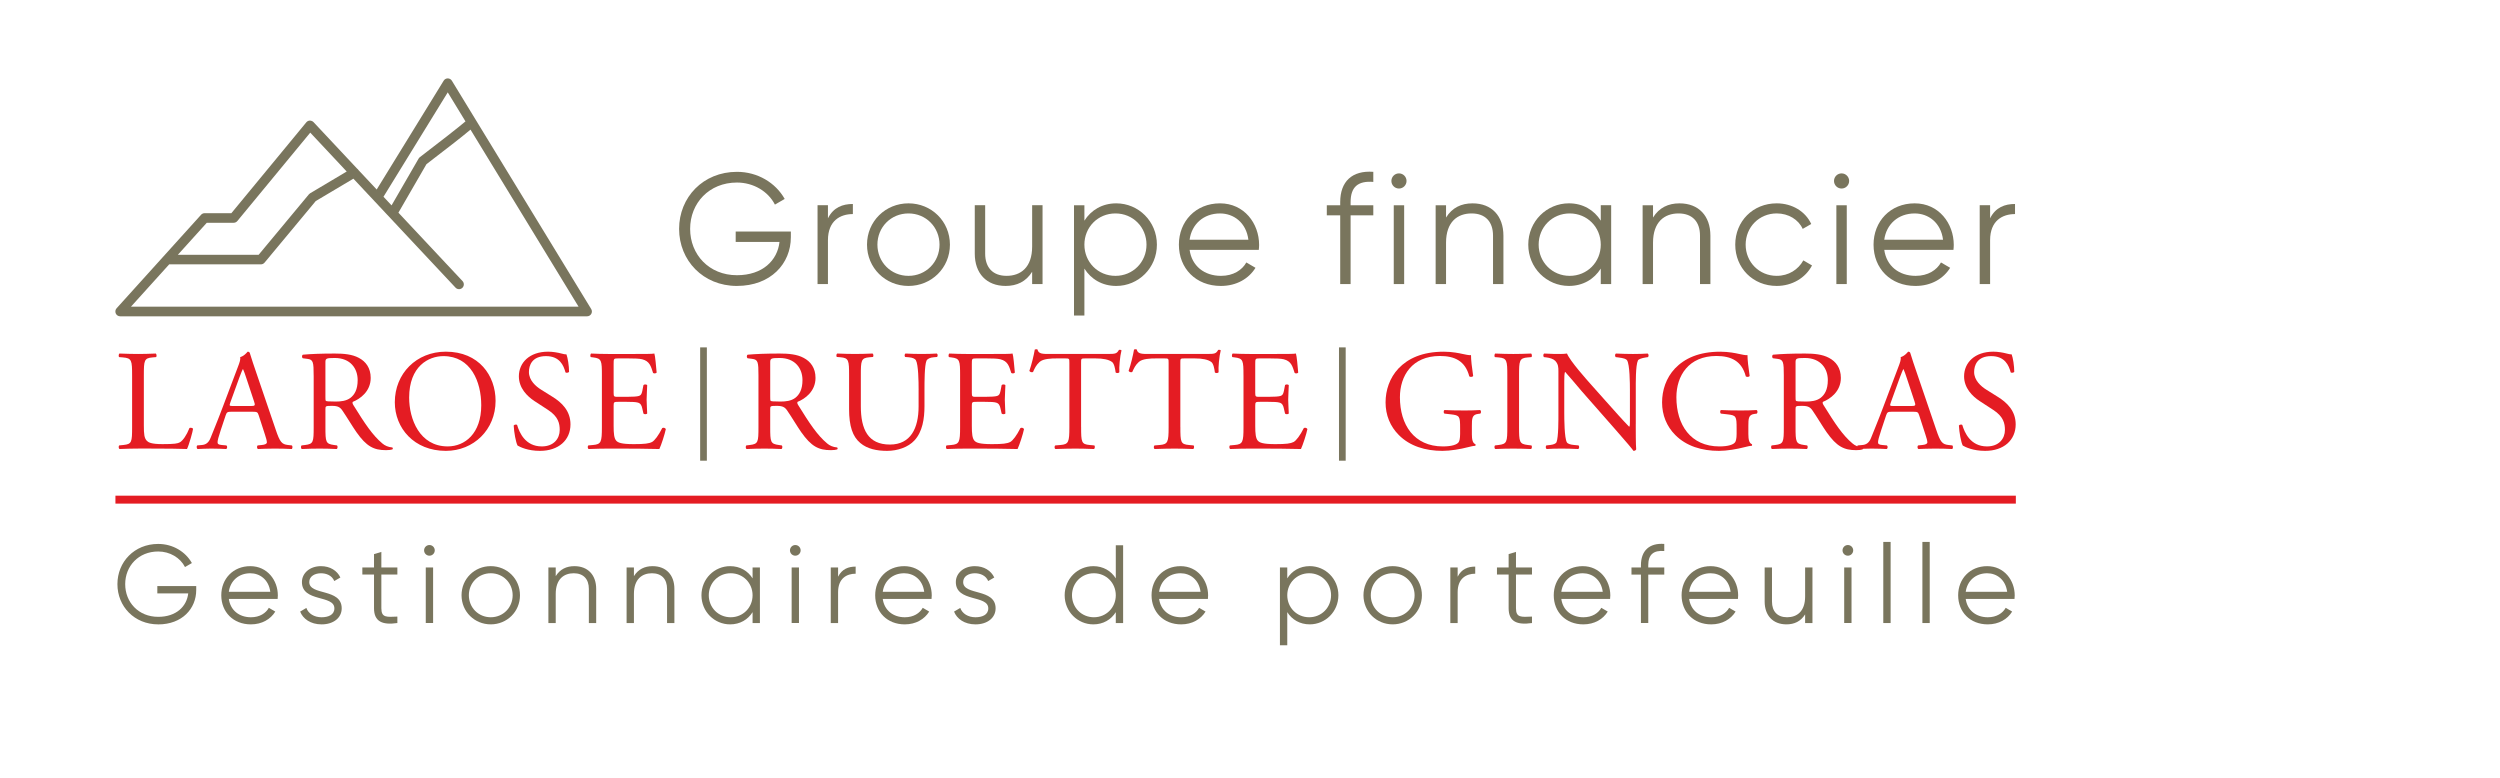 <?xml version="1.0" encoding="UTF-8"?><svg id="uuid-db38755d-e724-42c8-935e-a2a51f99461a" xmlns="http://www.w3.org/2000/svg" width="225" height="70" viewBox="0 0 225 70"><rect width="225" height="70" fill="none"/><path d="M14.239,56.194c-2.151,0-3.671-1.621-3.671-3.62,0-2.001,1.52-3.62,3.671-3.62,1.31,0,2.45.689,3.031,1.72l-.62.36c-.43-.84-1.361-1.4-2.411-1.4-1.77,0-2.971,1.311-2.971,2.941s1.2,2.94,2.971,2.94c1.63,0,2.57-.94,2.701-2.11h-2.781v-.66h3.501v.36c0,1.671-1.27,3.091-3.42,3.091Z" fill="#79755d"/><path d="M25.006,53.593c0,.1-.01.211-.019.311h-4.391c.14,1.02.931,1.65,1.991,1.65.789,0,1.34-.37,1.609-.851l.58.34c-.42.681-1.19,1.151-2.199,1.151-1.582,0-2.662-1.11-2.662-2.62,0-1.47,1.06-2.62,2.611-2.62,1.53,0,2.48,1.27,2.48,2.64ZM20.595,53.264h3.731c-.141-1.1-.94-1.671-1.8-1.671-1.051,0-1.801.69-1.931,1.671Z" fill="#79755d"/><path d="M30.753,54.753c0,.851-.741,1.441-1.81,1.441-1,0-1.681-.51-1.93-1.151l.559-.329c.181.509.702.84,1.371.84.59,0,1.151-.211,1.151-.8,0-1.24-2.92-.53-2.92-2.369,0-.8.71-1.431,1.71-1.431.82,0,1.46.4,1.75,1.021l-.549.319c-.211-.51-.721-.7-1.201-.7-.52,0-1.05.25-1.05.791,0,1.24,2.92.53,2.92,2.369Z" fill="#79755d"/><path d="M34.322,54.743c0,.861.47.791,1.441.75v.58c-1.351.199-2.102-.13-2.102-1.331v-3.031h-1.05v-.64h1.05v-1.201l.661-.199v1.4h1.441v.64h-1.441v3.031Z" fill="#79755d"/><path d="M38.168,49.533c0-.261.211-.481.481-.481.269,0,.48.22.48.481,0,.259-.211.48-.48.48-.271,0-.481-.22-.481-.48ZM38.979,51.072v5.001h-.66v-5.001h.66Z" fill="#79755d"/><path d="M41.538,53.573c0-1.48,1.17-2.62,2.63-2.62s2.63,1.141,2.63,2.62-1.17,2.62-2.63,2.62-2.63-1.141-2.63-2.62ZM46.139,53.573c0-1.11-.861-1.98-1.971-1.98s-1.971.87-1.971,1.98.861,1.98,1.971,1.98,1.971-.87,1.971-1.98Z" fill="#79755d"/><path d="M53.657,53.003v3.071h-.66v-3.071c0-.89-.491-1.41-1.361-1.41-.88,0-1.621.52-1.621,1.861v2.62h-.66v-5.001h.66v.78c.391-.629.971-.899,1.681-.899,1.22,0,1.961.8,1.961,2.05Z" fill="#79755d"/><path d="M60.695,53.003v3.071h-.66v-3.071c0-.89-.491-1.41-1.361-1.41-.88,0-1.621.52-1.621,1.861v2.62h-.66v-5.001h.66v.78c.391-.629.971-.899,1.681-.899,1.22,0,1.961.8,1.961,2.05Z" fill="#79755d"/><path d="M68.392,56.074h-.66v-.98c-.42.671-1.13,1.1-2.021,1.1-1.41,0-2.58-1.141-2.58-2.62s1.17-2.62,2.58-2.62c.891,0,1.601.429,2.021,1.1v-.98h.66v5.001ZM67.732,53.573c0-1.11-.861-1.98-1.971-1.98s-1.971.87-1.971,1.98.861,1.98,1.971,1.98,1.971-.87,1.971-1.98Z" fill="#79755d"/><path d="M71.097,49.533c0-.261.211-.481.481-.481.269,0,.48.22.48.481,0,.259-.211.48-.48.48-.271,0-.481-.22-.481-.48ZM71.908,51.072v5.001h-.66v-5.001h.66Z" fill="#79755d"/><path d="M77.009,50.993v.64c-.8,0-1.581.42-1.581,1.66v2.781h-.66v-5.001h.66v.83c.35-.7.941-.909,1.581-.909Z" fill="#79755d"/><path d="M83.857,53.593c0,.1-.01.211-.019.311h-4.39c.14,1.02.93,1.65,1.99,1.65.789,0,1.34-.37,1.609-.851l.58.34c-.42.681-1.19,1.151-2.199,1.151-1.581,0-2.661-1.11-2.661-2.62,0-1.47,1.06-2.62,2.611-2.62,1.53,0,2.48,1.27,2.48,2.64ZM79.447,53.264h3.731c-.141-1.1-.94-1.671-1.8-1.671-1.05,0-1.8.69-1.93,1.671Z" fill="#79755d"/><path d="M89.604,54.753c0,.851-.741,1.441-1.81,1.441-1,0-1.681-.51-1.93-1.151l.559-.329c.181.509.702.84,1.371.84.59,0,1.151-.211,1.151-.8,0-1.24-2.92-.53-2.92-2.369,0-.8.71-1.431,1.71-1.431.82,0,1.46.4,1.75,1.021l-.549.319c-.211-.51-.721-.7-1.201-.7-.52,0-1.05.25-1.05.791,0,1.24,2.92.53,2.92,2.369Z" fill="#79755d"/><path d="M101.081,56.074h-.66v-.98c-.42.671-1.13,1.1-2.021,1.1-1.41,0-2.58-1.141-2.58-2.62s1.17-2.62,2.58-2.62c.891,0,1.601.429,2.021,1.1v-2.98h.66v7.001ZM100.421,53.573c0-1.11-.861-1.98-1.971-1.98s-1.971.87-1.971,1.98.861,1.98,1.971,1.98,1.971-.87,1.971-1.98Z" fill="#79755d"/><path d="M108.729,53.593c0,.1-.01.211-.019.311h-4.39c.14,1.02.93,1.65,1.99,1.65.789,0,1.34-.37,1.609-.851l.58.34c-.42.681-1.19,1.151-2.199,1.151-1.581,0-2.661-1.11-2.661-2.62,0-1.47,1.06-2.62,2.611-2.62,1.53,0,2.48,1.27,2.48,2.64ZM104.319,53.264h3.731c-.141-1.1-.94-1.671-1.8-1.671-1.05,0-1.8.69-1.93,1.671Z" fill="#79755d"/><path d="M120.455,53.573c0,1.48-1.17,2.62-2.58,2.62-.89,0-1.6-.429-2.021-1.1v2.98h-.66v-7.001h.66v.98c.421-.671,1.131-1.1,2.021-1.1,1.41,0,2.58,1.141,2.58,2.62ZM119.796,53.573c0-1.11-.861-1.98-1.971-1.98s-1.971.87-1.971,1.98.861,1.98,1.971,1.98,1.971-.87,1.971-1.98Z" fill="#79755d"/><path d="M122.712,53.573c0-1.48,1.17-2.62,2.63-2.62s2.63,1.141,2.63,2.62-1.17,2.62-2.63,2.62-2.63-1.141-2.63-2.62ZM127.313,53.573c0-1.11-.861-1.98-1.971-1.98s-1.971.87-1.971,1.98.861,1.98,1.971,1.98,1.971-.87,1.971-1.98Z" fill="#79755d"/><path d="M132.77,50.993v.64c-.8,0-1.581.42-1.581,1.66v2.781h-.66v-5.001h.66v.83c.35-.7.941-.909,1.581-.909Z" fill="#79755d"/><path d="M136.438,54.743c0,.861.47.791,1.441.75v.58c-1.351.199-2.102-.13-2.102-1.331v-3.031h-1.05v-.64h1.05v-1.201l.661-.199v1.4h1.441v.64h-1.441v3.031Z" fill="#79755d"/><path d="M144.927,53.593c0,.1-.01.211-.019.311h-4.39c.14,1.02.93,1.65,1.99,1.65.789,0,1.34-.37,1.609-.851l.58.34c-.42.681-1.19,1.151-2.199,1.151-1.581,0-2.661-1.11-2.661-2.62,0-1.47,1.06-2.62,2.611-2.62,1.53,0,2.48,1.27,2.48,2.64ZM140.517,53.264h3.731c-.141-1.1-.94-1.671-1.8-1.671-1.05,0-1.8.69-1.93,1.671Z" fill="#79755d"/><path d="M148.344,50.873v.199h1.441v.64h-1.441v4.361h-.66v-4.361h-.851v-.64h.851v-.199c0-1.301.75-2.021,2.1-1.92v.64c-.971-.081-1.441.319-1.441,1.28Z" fill="#79755d"/><path d="M156.433,53.593c0,.1-.01.211-.019.311h-4.39c.14,1.02.93,1.65,1.99,1.65.789,0,1.34-.37,1.609-.851l.58.34c-.42.681-1.19,1.151-2.199,1.151-1.581,0-2.661-1.11-2.661-2.62,0-1.47,1.06-2.62,2.611-2.62,1.53,0,2.48,1.27,2.48,2.64ZM152.023,53.264h3.731c-.141-1.1-.94-1.671-1.8-1.671-1.05,0-1.8.69-1.93,1.671Z" fill="#79755d"/><path d="M163.121,56.074h-.66v-.78c-.391.629-.971.899-1.681.899-1.22,0-1.961-.8-1.961-2.05v-3.071h.66v3.071c0,.89.491,1.41,1.361,1.41.88,0,1.621-.52,1.621-1.861v-2.62h.66v5.001Z" fill="#79755d"/><path d="M165.827,49.533c0-.261.211-.481.481-.481.269,0,.48.22.48.481,0,.259-.211.48-.48.48-.271,0-.481-.22-.481-.48ZM166.637,51.072v5.001h-.66v-5.001h.66Z" fill="#79755d"/><path d="M170.156,48.773v7.301h-.66v-7.301h.66Z" fill="#79755d"/><path d="M173.675,48.773v7.301h-.66v-7.301h.66Z" fill="#79755d"/><path d="M181.324,53.593c0,.1-.01.211-.019.311h-4.39c.14,1.02.93,1.65,1.99,1.65.789,0,1.34-.37,1.609-.851l.58.34c-.42.681-1.19,1.151-2.199,1.151-1.581,0-2.661-1.11-2.661-2.62,0-1.47,1.06-2.62,2.611-2.62,1.53,0,2.48,1.27,2.48,2.64ZM176.914,53.264h3.731c-.141-1.1-.94-1.671-1.8-1.671-1.05,0-1.8.69-1.93,1.671Z" fill="#79755d"/><rect x="10.389" y="44.611" width="171.037" height=".714" fill="#e41c23"/><path d="M11.889,33.791c0-1.354-.026-1.561-.839-1.625l-.322-.026c-.077-.05-.052-.283.026-.322.722.026,1.161.039,1.677.039.503,0,.941-.013,1.587-.039.077.039.103.272.025.322l-.31.026c-.761.064-.787.271-.787,1.625v4.491c0,.812.039,1.148.271,1.392.142.142.388.297,1.407.297,1.097,0,1.367-.052,1.574-.167.258-.155.593-.619.851-1.278.077-.064.323-.013.323.078,0,.141-.361,1.457-.542,1.806-.658-.026-1.883-.039-3.212-.039h-1.187c-.542,0-.955.013-1.677.039-.077-.039-.103-.245-.026-.324l.387-.038c.748-.078.774-.258.774-1.614v-4.644Z" fill="#e41c23"/><path d="M23.283,37.379c-.091-.284-.142-.322-.529-.322h-1.948c-.323,0-.4.038-.491.31l-.451,1.354c-.193.58-.284.929-.284,1.071,0,.155.064.232.374.258l.426.038c.09.066.09.272-.026.324-.335-.026-.735-.026-1.342-.039-.425,0-.89.025-1.238.039-.077-.052-.103-.258-.026-.324l.426-.038c.31-.026.593-.169.774-.632.232-.594.593-1.432,1.135-2.877l1.315-3.484c.181-.464.258-.71.22-.916.31-.089.529-.322.671-.489.077,0,.167.026.193.116.169.568.375,1.162.568,1.729l1.768,5.185c.374,1.11.541,1.303,1.096,1.368l.349.038c.089.066.064.272,0,.324-.53-.026-.982-.039-1.562-.039-.619,0-1.109.025-1.484.039-.103-.052-.116-.258-.025-.324l.374-.038c.271-.026.452-.103.452-.233,0-.142-.064-.374-.167-.683l-.568-1.754ZM20.728,36.231c-.103.297-.09.31.271.31h1.586c.375,0,.4-.052.284-.4l-.697-2.103c-.103-.31-.219-.658-.296-.812h-.026c-.039.064-.167.374-.31.76l-.813,2.245Z" fill="#e41c23"/><path d="M28.229,33.806c0-1.226-.039-1.445-.568-1.509l-.413-.053c-.091-.064-.091-.271.013-.322.722-.064,1.614-.103,2.877-.103.8,0,1.561.066,2.155.388.619.322,1.07.902,1.07,1.806,0,1.224-.967,1.897-1.612,2.153-.064.078,0,.206.064.31,1.032,1.665,1.717,2.697,2.594,3.432.219.194.541.336.89.361.064.025.078.128.013.181-.116.038-.322.064-.568.064-1.096,0-1.754-.324-2.669-1.626-.336-.477-.865-1.367-1.265-1.947-.194-.284-.4-.413-.916-.413-.58,0-.605.013-.605.283v1.625c0,1.356.025,1.51.773,1.614l.272.038c.077.066.052.284-.026.324-.58-.026-1.018-.039-1.534-.039-.542,0-1.007.013-1.614.039-.077-.039-.103-.233-.025-.324l.322-.038c.748-.091.774-.258.774-1.614v-4.63ZM29.287,35.649c0,.233,0,.375.038.427.039.039.233.064.891.064.463,0,.954-.052,1.328-.335.349-.272.646-.722.646-1.601,0-1.018-.632-1.986-2.064-1.986-.8,0-.838.052-.838.413v3.018Z" fill="#e41c23"/><path d="M35.533,36.204c0-2.58,1.936-4.553,4.594-4.553,2.979,0,4.475,2.155,4.475,4.425,0,2.605-1.986,4.502-4.475,4.502-2.865,0-4.594-2.051-4.594-4.374ZM43.312,36.475c0-2.128-.941-4.424-3.406-4.424-1.342,0-3.082.915-3.082,3.74,0,1.909.929,4.386,3.47,4.386,1.548,0,3.018-1.16,3.018-3.703Z" fill="#e41c23"/><path d="M48.595,40.578c-1.084,0-1.767-.335-2.013-.477-.155-.284-.322-1.199-.349-1.806.066-.091.258-.116.31-.039.194.658.722,1.922,2.219,1.922,1.084,0,1.612-.71,1.612-1.482,0-.569-.116-1.201-1.057-1.808l-1.226-.799c-.644-.425-1.393-1.162-1.393-2.219,0-1.226.955-2.219,2.632-2.219.4,0,.865.077,1.201.167.167.052.347.078.451.078.116.31.233,1.032.233,1.573-.052.078-.258.116-.324.039-.167-.619-.516-1.457-1.754-1.457-1.264,0-1.534.838-1.534,1.431,0,.749.619,1.291,1.096,1.587l1.032.646c.813.503,1.612,1.251,1.612,2.477,0,1.418-1.071,2.386-2.747,2.386Z" fill="#e41c23"/><path d="M54.171,33.791c0-1.342-.025-1.534-.787-1.625l-.206-.026c-.078-.05-.052-.283.025-.322.555.026.993.039,1.523.039h2.425c.826,0,1.586,0,1.742-.039.077.219.153,1.148.206,1.717-.053.077-.259.103-.324.025-.193-.607-.31-1.057-.98-1.226-.271-.064-.683-.077-1.251-.077h-.929c-.388,0-.388.025-.388.516v2.58c0,.361.039.361.427.361h.748c.542,0,.943-.026,1.096-.078.156-.052.245-.128.31-.451l.103-.53c.066-.077.284-.077.336.014,0,.31-.052.812-.052,1.303,0,.464.052.954.052,1.238-.052.089-.271.089-.336.013l-.116-.503c-.052-.232-.141-.425-.4-.489-.18-.052-.489-.066-.993-.066h-.748c-.388,0-.427.014-.427.349v1.819c0,.685.039,1.123.245,1.342.155.156.427.297,1.562.297.993,0,1.367-.052,1.651-.194.232-.128.58-.58.915-1.251.091-.064.271-.025.324.091-.091.452-.413,1.445-.582,1.794-1.16-.026-2.308-.039-3.457-.039h-1.16c-.555,0-.993.013-1.754.039-.078-.039-.103-.245-.026-.324l.425-.038c.736-.066.8-.258.8-1.614v-4.644Z" fill="#e41c23"/><path d="M63.617,41.463h-.603v-10.198h.603v10.198Z" fill="#79755d"/><path d="M68.262,33.806c0-1.226-.039-1.445-.568-1.509l-.413-.053c-.091-.064-.091-.271.013-.322.722-.064,1.612-.103,2.877-.103.799,0,1.561.066,2.155.388.619.322,1.071.902,1.071,1.806,0,1.224-.968,1.897-1.614,2.153-.064.078,0,.206.066.31,1.032,1.665,1.715,2.697,2.593,3.432.219.194.541.336.89.361.064.025.077.128.013.181-.116.038-.322.064-.568.064-1.096,0-1.754-.324-2.671-1.626-.335-.477-.863-1.367-1.264-1.947-.194-.284-.4-.413-.916-.413-.58,0-.607.013-.607.283v1.625c0,1.356.026,1.51.775,1.614l.271.038c.077.066.052.284-.026.324-.58-.026-1.02-.039-1.536-.039-.541,0-1.006.013-1.612.039-.077-.039-.103-.233-.025-.324l.322-.038c.749-.091.774-.258.774-1.614v-4.63ZM69.319,35.649c0,.233,0,.375.039.427.039.039.233.064.89.064.466,0,.955-.052,1.329-.335.349-.272.646-.722.646-1.601,0-1.018-.633-1.986-2.064-1.986-.8,0-.84.052-.84.413v3.018Z" fill="#e41c23"/><path d="M82.676,35.096c0-.8-.025-2.283-.244-2.671-.091-.155-.324-.245-.646-.271l-.322-.026c-.078-.091-.052-.258.025-.31.491.026.968.039,1.471.039.541,0,.89-.013,1.354-.039.103.066.091.233.025.31l-.31.026c-.322.025-.566.142-.644.31-.181.425-.181,1.909-.181,2.632v1.457c0,1.123-.18,2.309-.902,3.084-.555.607-1.509.941-2.464.941-.89,0-1.78-.167-2.413-.71-.683-.568-1.006-1.509-1.006-3.045v-3.045c0-1.342-.026-1.561-.774-1.625l-.322-.026c-.078-.052-.052-.271.025-.31.646.026,1.084.039,1.6.039.53,0,.955-.013,1.587-.039.078.039.103.258.025.31l-.31.026c-.748.064-.773.283-.773,1.625v2.787c0,2.077.644,3.445,2.618,3.445,1.87,0,2.58-1.471,2.58-3.432v-1.482Z" fill="#e41c23"/><path d="M86.409,33.791c0-1.342-.025-1.534-.787-1.625l-.206-.026c-.078-.05-.052-.283.025-.322.555.026.993.039,1.523.039h2.425c.826,0,1.586,0,1.742-.039.077.219.153,1.148.206,1.717-.053.077-.259.103-.324.025-.193-.607-.31-1.057-.98-1.226-.271-.064-.683-.077-1.251-.077h-.929c-.388,0-.388.025-.388.516v2.58c0,.361.039.361.427.361h.748c.542,0,.943-.026,1.096-.078.156-.052.245-.128.31-.451l.103-.53c.066-.077.284-.077.336.014,0,.31-.052.812-.052,1.303,0,.464.052.954.052,1.238-.052.089-.271.089-.336.013l-.116-.503c-.052-.232-.141-.425-.4-.489-.18-.052-.489-.066-.993-.066h-.748c-.388,0-.427.014-.427.349v1.819c0,.685.039,1.123.245,1.342.155.156.427.297,1.562.297.993,0,1.367-.052,1.651-.194.232-.128.58-.58.915-1.251.091-.064.271-.025.324.091-.091.452-.413,1.445-.582,1.794-1.16-.026-2.308-.039-3.457-.039h-1.16c-.555,0-.993.013-1.754.039-.078-.039-.103-.245-.026-.324l.425-.038c.736-.066.8-.258.8-1.614v-4.644Z" fill="#e41c23"/><path d="M97.301,38.436c0,1.356.025,1.548.774,1.614l.413.038c.077.053.052.284-.026.324-.735-.026-1.173-.039-1.689-.039s-.968.013-1.794.039c-.077-.039-.103-.258,0-.324l.464-.038c.735-.066.8-.258.8-1.614v-5.766c0-.4,0-.413-.388-.413h-.71c-.554,0-1.264.025-1.586.322-.31.283-.439.568-.582.89-.103.078-.283.013-.335-.091.206-.58.4-1.406.489-1.922.039-.025.206-.039.245,0,.078.413.503.4,1.096.4h5.224c.697,0,.813-.026,1.007-.361.064-.025.206-.013.232.039-.141.529-.232,1.573-.193,1.961-.052.103-.271.103-.336.025-.038-.322-.128-.799-.322-.941-.297-.219-.787-.322-1.496-.322h-.916c-.386,0-.374.013-.374.438v5.74Z" fill="#e41c23"/><path d="M106.233,38.436c0,1.356.025,1.548.774,1.614l.413.038c.077.053.052.284-.026.324-.735-.026-1.173-.039-1.689-.039s-.968.013-1.794.039c-.077-.039-.103-.258,0-.324l.464-.038c.735-.066.8-.258.8-1.614v-5.766c0-.4,0-.413-.388-.413h-.71c-.554,0-1.264.025-1.586.322-.31.283-.439.568-.582.89-.103.078-.283.013-.335-.091.206-.58.4-1.406.489-1.922.039-.025.206-.039.245,0,.078.413.503.4,1.096.4h5.224c.697,0,.813-.026,1.007-.361.064-.025.206-.013.232.039-.141.529-.232,1.573-.193,1.961-.052.103-.271.103-.336.025-.038-.322-.128-.799-.322-.941-.297-.219-.787-.322-1.496-.322h-.916c-.386,0-.374.013-.374.438v5.74Z" fill="#e41c23"/><path d="M111.913,33.791c0-1.342-.026-1.534-.787-1.625l-.206-.026c-.078-.05-.052-.283.025-.322.555.026.994.039,1.523.039h2.425c.826,0,1.587,0,1.74-.039.078.219.156,1.148.206,1.717-.05.077-.257.103-.322.025-.194-.607-.31-1.057-.98-1.226-.271-.064-.683-.077-1.251-.077h-.929c-.386,0-.386.025-.386.516v2.58c0,.361.038.361.425.361h.748c.542,0,.941-.026,1.098-.078.153-.052.244-.128.31-.451l.103-.53c.064-.077.283-.077.335.014,0,.31-.052.812-.052,1.303,0,.464.052.954.052,1.238-.052.089-.271.089-.335.013l-.117-.503c-.052-.232-.142-.425-.399-.489-.181-.052-.491-.066-.994-.066h-.748c-.388,0-.425.014-.425.349v1.819c0,.685.038,1.123.244,1.342.155.156.425.297,1.561.297.994,0,1.368-.052,1.651-.194.233-.128.582-.58.916-1.251.091-.064.272-.025.322.091-.089.452-.413,1.445-.58,1.794-1.16-.026-2.309-.039-3.457-.039h-1.16c-.555,0-.994.013-1.754.039-.078-.039-.103-.245-.026-.324l.427-.038c.735-.066.799-.258.799-1.614v-4.644Z" fill="#e41c23"/><path d="M121.112,41.463h-.603v-10.198h.603v10.198Z" fill="#79755d"/><path d="M132.467,39.055c0,.516.077.826.31.916.039.039.039.116-.013.155-.155,0-.388.052-.633.117-.683.18-1.612.335-2.308.335-1.536,0-2.941-.425-3.934-1.432-.775-.774-1.188-1.792-1.188-2.927,0-1.098.363-2.206,1.162-3.058.865-.902,2.141-1.509,4.089-1.509.735,0,1.42.142,1.639.194.245.052.644.142.8.116,0,.425.077,1.096.193,1.87-.039.103-.271.117-.349.039-.36-1.393-1.328-1.833-2.644-1.833-2.502,0-3.598,1.781-3.598,3.715,0,2.477,1.276,4.425,3.869,4.425.8,0,1.278-.167,1.42-.386.064-.091.128-.324.128-.736v-.516c0-1.082-.038-1.16-.838-1.251l-.568-.064c-.103-.052-.089-.283,0-.322.374.025,1.084.039,1.845.039.503,0,.941-.014,1.368-.039.089.052.103.245.013.322l-.206.026c-.542.064-.555.425-.555,1.082v.722Z" fill="#e41c23"/><path d="M135.658,33.818c0-1.368-.026-1.587-.787-1.651l-.322-.026c-.078-.05-.053-.283.025-.322.644.026,1.084.039,1.626.039.516,0,.954-.013,1.598-.039.078.039.103.272.026.322l-.322.026c-.761.064-.787.283-.787,1.651v4.593c0,1.367.025,1.548.787,1.639l.322.038c.077.053.052.284-.026.324-.644-.026-1.082-.039-1.598-.039-.542,0-.982.013-1.626.039-.078-.039-.103-.245-.025-.324l.322-.038c.76-.091.787-.272.787-1.639v-4.593Z" fill="#e41c23"/><path d="M147.218,38.179c0,.386,0,1.922.039,2.256-.025.078-.103.142-.245.142-.153-.219-.529-.671-1.651-1.948l-2.993-3.406c-.347-.4-1.224-1.457-1.495-1.742h-.026c-.052.156-.064.452-.064.84v2.812c0,.607.013,2.284.232,2.671.078.142.336.219.658.245l.4.038c.077.103.064.259-.026.324-.58-.026-1.032-.039-1.509-.039-.542,0-.89.013-1.342.039-.091-.064-.103-.245-.026-.324l.349-.038c.297-.039.503-.116.568-.258.181-.464.169-2.039.169-2.658v-3.728c0-.361-.014-.632-.284-.929-.181-.18-.491-.271-.8-.31l-.219-.026c-.077-.077-.077-.271.026-.322.541.039,1.224.039,1.457.039.206,0,.425-.013.593-.039.259.658,1.781,2.361,2.206,2.838l1.252,1.406c.89.994,1.522,1.717,2.128,2.336h.025c.052-.066.052-.272.052-.542v-2.76c0-.607-.013-2.283-.258-2.671-.077-.116-.283-.194-.799-.258l-.219-.026c-.091-.077-.078-.283.025-.322.594.026,1.032.039,1.523.039.554,0,.89-.013,1.328-.039.103.066.103.245.026.322l-.181.026c-.413.064-.671.167-.722.271-.219.464-.194,2.064-.194,2.658v3.084Z" fill="#e41c23"/><path d="M157.352,39.055c0,.516.078.826.31.916.039.039.039.116-.013.155-.155,0-.388.052-.632.117-.685.18-1.614.335-2.309.335-1.536,0-2.941-.425-3.936-1.432-.773-.774-1.185-1.792-1.185-2.927,0-1.098.36-2.206,1.16-3.058.865-.902,2.142-1.509,4.089-1.509.736,0,1.42.142,1.639.194.245.052.646.142.799.116,0,.425.078,1.096.194,1.87-.038.103-.271.117-.347.039-.363-1.393-1.329-1.833-2.646-1.833-2.502,0-3.6,1.781-3.6,3.715,0,2.477,1.278,4.425,3.872,4.425.799,0,1.276-.167,1.418-.386.064-.091.13-.324.13-.736v-.516c0-1.082-.039-1.16-.84-1.251l-.568-.064c-.103-.052-.091-.283,0-.322.375.025,1.084.039,1.845.039.503,0,.941-.014,1.367-.039.091.052.103.245.014.322l-.206.026c-.542.064-.555.425-.555,1.082v.722Z" fill="#e41c23"/><path d="M160.543,33.806c0-1.226-.039-1.445-.568-1.509l-.413-.053c-.091-.064-.091-.271.013-.322.722-.064,1.612-.103,2.877-.103.799,0,1.561.066,2.155.388.619.322,1.071.902,1.071,1.806,0,1.224-.968,1.897-1.614,2.153-.064.078,0,.206.066.31,1.032,1.665,1.715,2.697,2.593,3.432.219.194.541.336.89.361.064.025.077.128.013.181-.116.038-.322.064-.568.064-1.096,0-1.754-.324-2.671-1.626-.335-.477-.863-1.367-1.264-1.947-.194-.284-.4-.413-.916-.413-.58,0-.607.013-.607.283v1.625c0,1.356.026,1.51.775,1.614l.271.038c.077.066.052.284-.026.324-.58-.026-1.02-.039-1.536-.039-.541,0-1.006.013-1.612.039-.077-.039-.103-.233-.025-.324l.322-.038c.749-.091.774-.258.774-1.614v-4.63ZM161.6,35.649c0,.233,0,.375.039.427.039.039.233.064.89.064.466,0,.955-.052,1.329-.335.349-.272.646-.722.646-1.601,0-1.018-.633-1.986-2.064-1.986-.8,0-.84.052-.84.413v3.018Z" fill="#e41c23"/><path d="M172.725,37.379c-.091-.284-.142-.322-.529-.322h-1.948c-.322,0-.4.038-.491.31l-.451,1.354c-.194.58-.284.929-.284,1.071,0,.155.064.232.374.258l.427.038c.089.066.089.272-.026.324-.336-.026-.735-.026-1.342-.039-.425,0-.89.025-1.238.039-.077-.052-.103-.258-.026-.324l.427-.038c.31-.026.593-.169.774-.632.232-.594.593-1.432,1.135-2.877l1.315-3.484c.181-.464.258-.71.22-.916.31-.089.529-.322.669-.489.078,0,.169.026.194.116.169.568.375,1.162.568,1.729l1.768,5.185c.374,1.11.541,1.303,1.096,1.368l.349.038c.089.066.064.272,0,.324-.53-.026-.982-.039-1.562-.039-.619,0-1.109.025-1.484.039-.103-.052-.116-.258-.025-.324l.374-.038c.271-.026.452-.103.452-.233,0-.142-.064-.374-.167-.683l-.568-1.754ZM170.17,36.231c-.103.297-.091.31.272.31h1.586c.375,0,.4-.052.284-.4l-.697-2.103c-.103-.31-.219-.658-.297-.812h-.025c-.039.064-.167.374-.31.76l-.813,2.245Z" fill="#e41c23"/><path d="M178.663,40.578c-1.084,0-1.767-.335-2.013-.477-.155-.284-.322-1.199-.349-1.806.064-.091.258-.116.31-.039.194.658.722,1.922,2.219,1.922,1.084,0,1.614-.71,1.614-1.482,0-.569-.117-1.201-1.058-1.808l-1.226-.799c-.644-.425-1.393-1.162-1.393-2.219,0-1.226.955-2.219,2.632-2.219.4,0,.865.077,1.199.167.169.052.349.078.452.078.117.31.233,1.032.233,1.573-.052.078-.258.116-.322.039-.169-.619-.516-1.457-1.754-1.457-1.265,0-1.536.838-1.536,1.431,0,.749.619,1.291,1.096,1.587l1.032.646c.813.503,1.612,1.251,1.612,2.477,0,1.418-1.07,2.386-2.747,2.386Z" fill="#e41c23"/><path d="M53.207,27.811l-12.54-20.549c-.079-.128-.217-.206-.367-.207h-.001c-.15,0-.289.077-.367.205l-6.03,9.796-1.637-1.747c-.001-.001-.001-.002-.001-.003-.033-.055-.076-.098-.126-.132l-3.923-4.185c-.084-.09-.205-.129-.328-.137-.124.004-.24.061-.319.157l-6.745,8.177h-2.406c-.122,0-.238.052-.32.142l-7.604,8.418c-.114.126-.143.308-.074.465.069.156.224.256.394.256h42.026c.156,0,.3-.084.376-.22s.073-.303-.008-.436ZM40.298,8.312l1.595,2.614c-.553.477-2.418,1.93-4.104,3.218-.045.034-.083.077-.112.127l-2.436,4.213-.727-.776,5.785-9.397ZM18.609,20.05h2.418c.129,0,.251-.057.333-.157l6.563-7.955,3.28,3.499-3.289,1.956c-.043.025-.08.057-.112.095l-4.524,5.442h-7.27l2.602-2.88ZM11.784,27.604l3.443-3.812h8.251c.128,0,.25-.057.332-.156l4.606-5.54,3.389-2.015,9.193,9.808c.163.174.436.183.61.02.174-.163.183-.436.02-.61l-5.771-6.158,2.524-4.365c2.026-1.547,3.348-2.586,3.964-3.111l9.726,15.937H11.784Z" fill="#79755d"/><path d="M66.325,25.735c-3.05,0-5.206-2.298-5.206-5.135s2.156-5.135,5.206-5.135c1.858,0,3.475.978,4.298,2.439l-.88.51c-.61-1.191-1.929-1.986-3.418-1.986-2.51,0-4.213,1.859-4.213,4.171s1.703,4.17,4.213,4.17c2.312,0,3.646-1.333,3.83-2.993h-3.943v-.936h4.965v.51c0,2.369-1.802,4.383-4.852,4.383Z" fill="#79755d"/><path d="M76.758,18.358v.908c-1.135,0-2.243.596-2.243,2.354v3.944h-.936v-7.093h.936v1.177c.496-.993,1.335-1.29,2.243-1.29Z" fill="#79755d"/><path d="M78.031,22.018c0-2.099,1.66-3.717,3.731-3.717s3.731,1.618,3.731,3.717-1.66,3.717-3.731,3.717-3.731-1.618-3.731-3.717ZM84.557,22.018c0-1.575-1.22-2.809-2.795-2.809s-2.795,1.234-2.795,2.809,1.22,2.809,2.795,2.809,2.795-1.234,2.795-2.809Z" fill="#79755d"/><path d="M93.829,25.564h-.936v-1.106c-.554.893-1.377,1.276-2.383,1.276-1.731,0-2.781-1.135-2.781-2.908v-4.356h.936v4.356c0,1.262.696,2,1.93,2,1.248,0,2.298-.738,2.298-2.639v-3.717h.936v7.093Z" fill="#79755d"/><path d="M104.121,22.018c0,2.099-1.66,3.717-3.659,3.717-1.262,0-2.269-.61-2.866-1.561v4.227h-.936v-9.93h.936v1.391c.597-.951,1.604-1.561,2.866-1.561,2,0,3.659,1.618,3.659,3.717ZM103.185,22.018c0-1.575-1.22-2.809-2.795-2.809s-2.795,1.234-2.795,2.809,1.22,2.809,2.795,2.809,2.795-1.234,2.795-2.809Z" fill="#79755d"/><path d="M113.32,22.046c0,.142-.014.298-.028.441h-6.227c.198,1.446,1.319,2.34,2.823,2.34,1.12,0,1.901-.524,2.283-1.206l.823.482c-.596.965-1.688,1.632-3.12,1.632-2.243,0-3.774-1.575-3.774-3.717,0-2.085,1.503-3.717,3.703-3.717,2.17,0,3.517,1.802,3.517,3.745ZM107.065,21.579h5.291c-.199-1.561-1.333-2.369-2.554-2.369-1.49,0-2.554.979-2.738,2.369Z" fill="#79755d"/><path d="M121.554,18.188v.283h2.043v.908h-2.043v6.185h-.936v-6.185h-1.206v-.908h1.206v-.283c0-1.845,1.064-2.866,2.979-2.724v.908c-1.377-.114-2.043.453-2.043,1.816Z" fill="#79755d"/><path d="M125.225,16.287c0-.37.298-.682.682-.682.382,0,.681.312.681.682,0,.368-.298.681-.681.681-.384,0-.682-.312-.682-.681ZM126.374,18.471v7.093h-.936v-7.093h.936Z" fill="#79755d"/><path d="M135.308,21.209v4.356h-.936v-4.356c0-1.262-.696-2-1.93-2-1.248,0-2.298.738-2.298,2.639v3.717h-.936v-7.093h.936v1.106c.554-.893,1.377-1.276,2.383-1.276,1.731,0,2.781,1.135,2.781,2.908Z" fill="#79755d"/><path d="M145.005,25.564h-.936v-1.391c-.596.951-1.602,1.561-2.866,1.561-2,0-3.659-1.618-3.659-3.717s1.66-3.717,3.659-3.717c1.264,0,2.271.61,2.866,1.561v-1.391h.936v7.093ZM144.069,22.018c0-1.575-1.22-2.809-2.795-2.809s-2.795,1.234-2.795,2.809,1.22,2.809,2.795,2.809,2.795-1.234,2.795-2.809Z" fill="#79755d"/><path d="M153.936,21.209v4.356h-.936v-4.356c0-1.262-.696-2-1.93-2-1.248,0-2.298.738-2.298,2.639v3.717h-.936v-7.093h.936v1.106c.554-.893,1.377-1.276,2.383-1.276,1.731,0,2.781,1.135,2.781,2.908Z" fill="#79755d"/><path d="M156.172,22.018c0-2.099,1.589-3.717,3.731-3.717,1.404,0,2.597.738,3.107,1.859l-.767.439c-.382-.837-1.276-1.391-2.34-1.391-1.575,0-2.795,1.234-2.795,2.809s1.22,2.809,2.795,2.809c1.078,0,1.944-.568,2.397-1.391l.781.455c-.582,1.12-1.788,1.844-3.178,1.844-2.142,0-3.731-1.618-3.731-3.717Z" fill="#79755d"/><path d="M165.06,16.287c0-.37.298-.682.682-.682.382,0,.681.312.681.682,0,.368-.298.681-.681.681-.384,0-.682-.312-.682-.681ZM166.209,18.471v7.093h-.936v-7.093h.936Z" fill="#79755d"/><path d="M175.839,22.046c0,.142-.014.298-.028.441h-6.227c.198,1.446,1.319,2.34,2.823,2.34,1.12,0,1.901-.524,2.283-1.206l.823.482c-.596.965-1.688,1.632-3.12,1.632-2.243,0-3.774-1.575-3.774-3.717,0-2.085,1.503-3.717,3.703-3.717,2.17,0,3.517,1.802,3.517,3.745ZM169.584,21.579h5.291c-.199-1.561-1.333-2.369-2.554-2.369-1.49,0-2.554.979-2.738,2.369Z" fill="#79755d"/><path d="M181.352,18.358v.908c-1.135,0-2.243.596-2.243,2.354v3.944h-.936v-7.093h.936v1.177c.496-.993,1.335-1.29,2.243-1.29Z" fill="#79755d"/></svg>